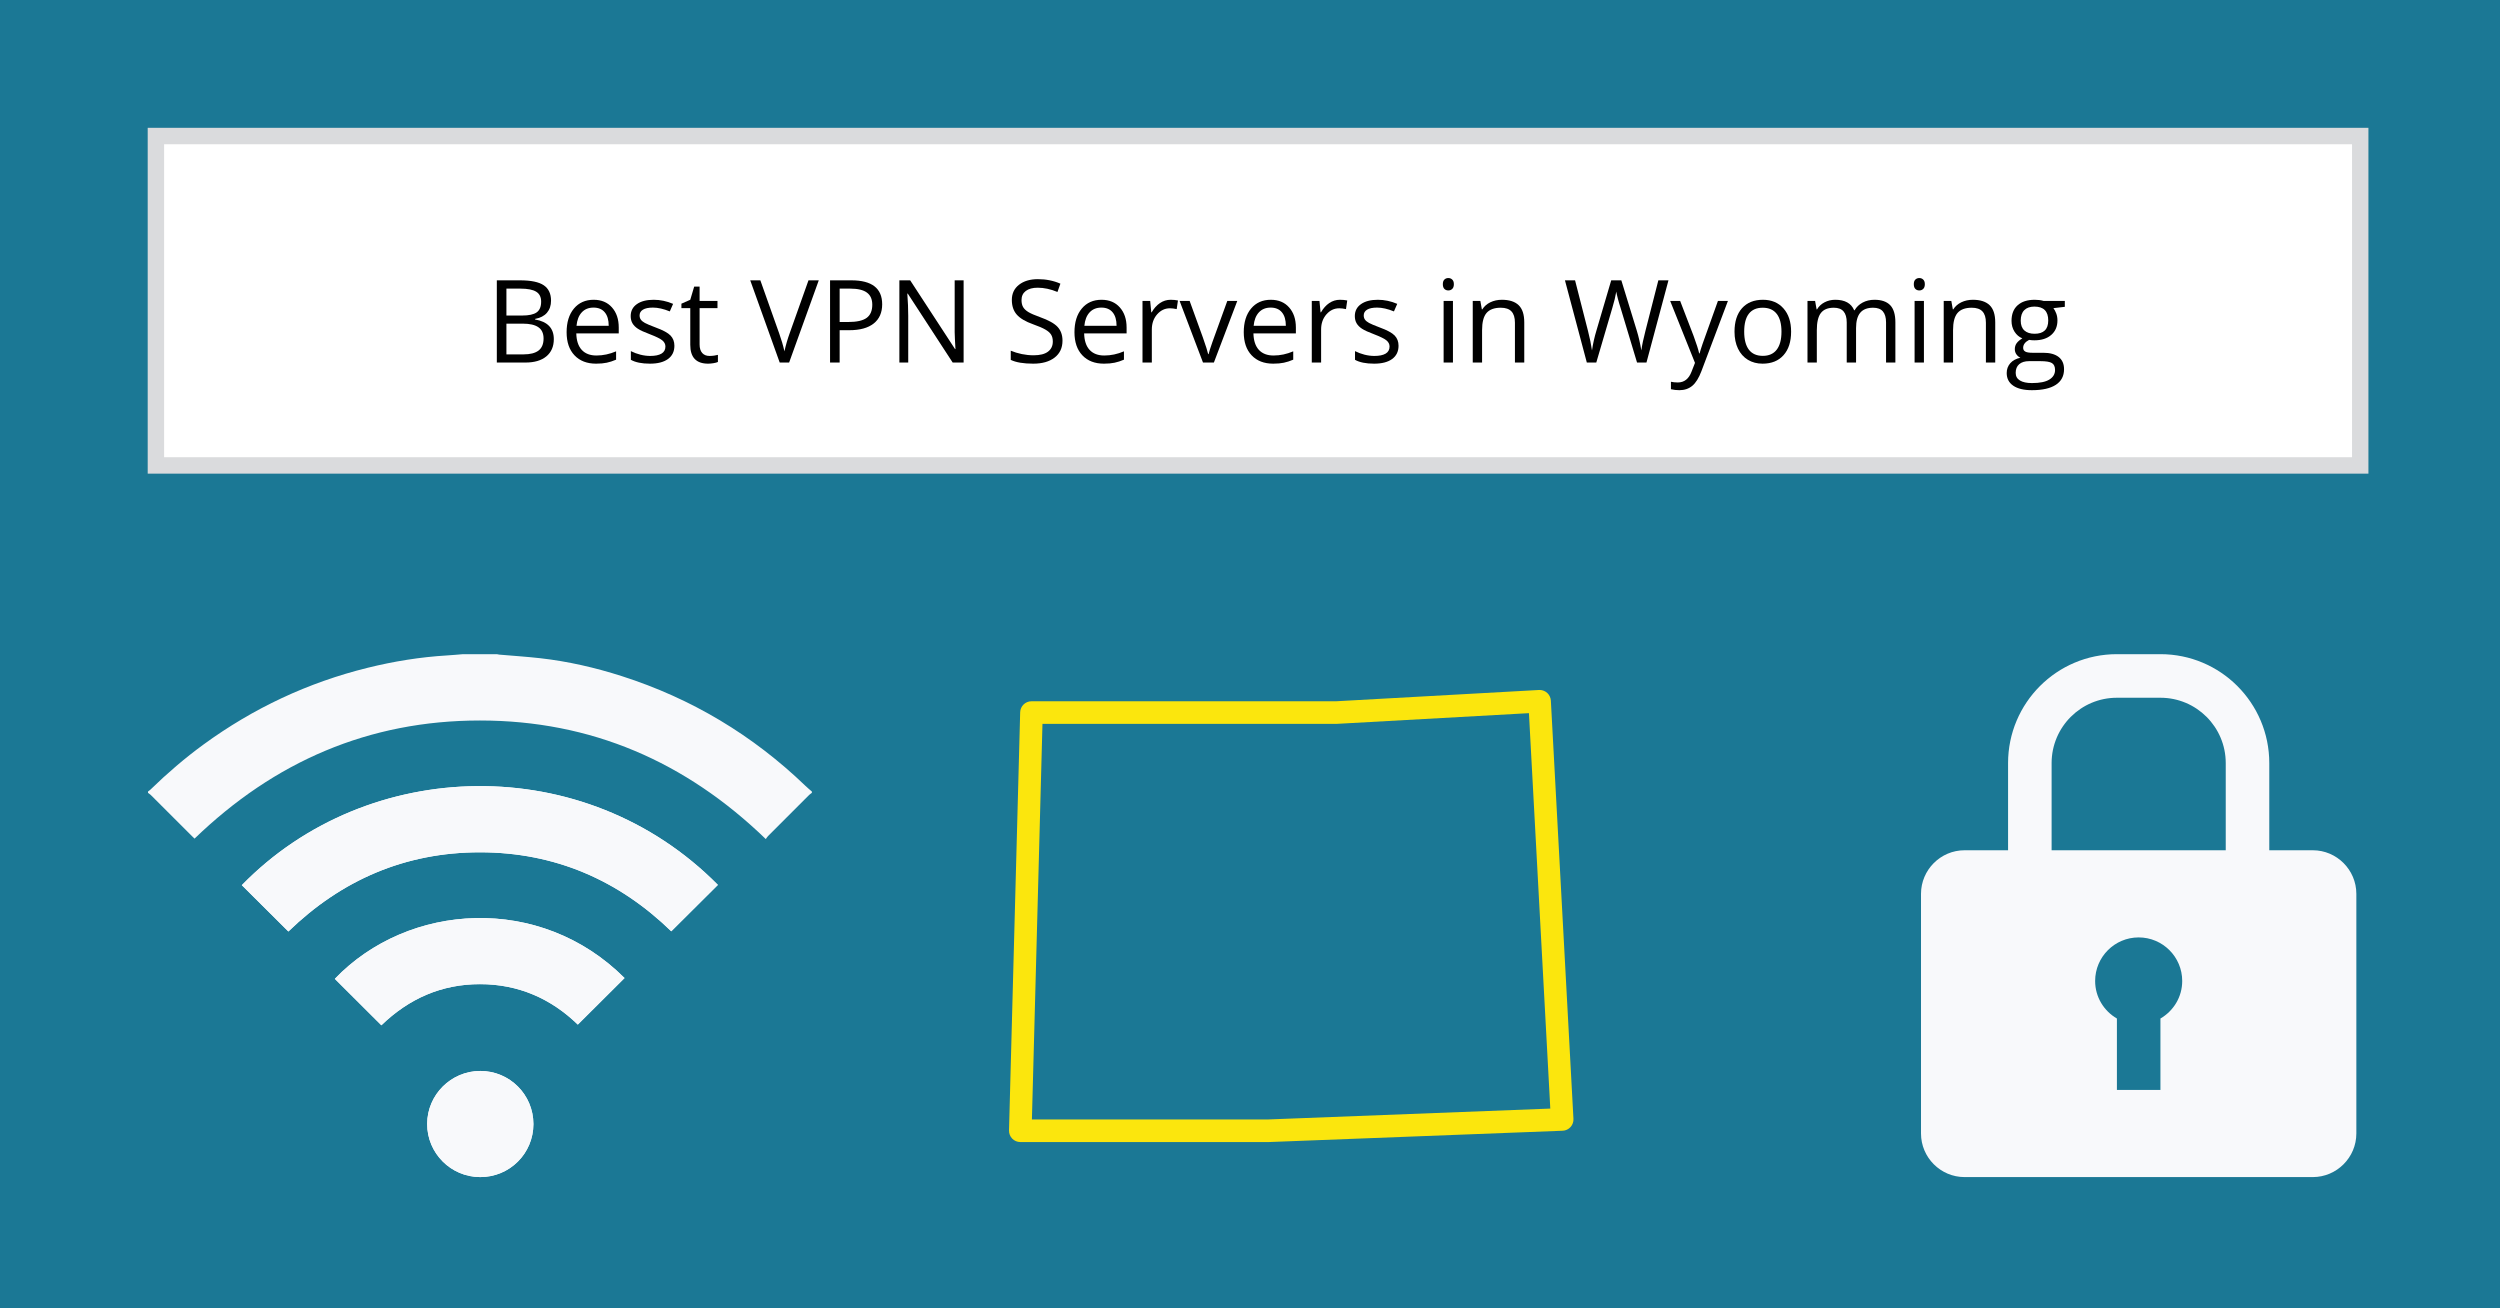 <?xml version="1.0" encoding="UTF-8"?> <svg xmlns="http://www.w3.org/2000/svg" xmlns:xlink="http://www.w3.org/1999/xlink" width="900pt" zoomAndPan="magnify" viewBox="0 0 900 471" height="471pt" preserveAspectRatio="xMidYMid meet" version="1.2"><defs><g></g><clipPath xml:id="clip1" id="clip1"><path d="M 87 282 L 259 282 L 259 423.75 L 87 423.75 Z M 87 282 "></path></clipPath><clipPath xml:id="clip2" id="clip2"><path d="M 53.152 235.5 L 292.402 235.5 L 292.402 303 L 53.152 303 Z M 53.152 235.5 "></path></clipPath><clipPath xml:id="clip3" id="clip3"><path d="M 153 385 L 193 385 L 193 423.75 L 153 423.75 Z M 153 385 "></path></clipPath><clipPath xml:id="clip4" id="clip4"><path d="M 691.289 235.5 L 848.789 235.5 L 848.789 423.75 L 691.289 423.75 Z M 691.289 235.5 "></path></clipPath><clipPath xml:id="clip5" id="clip5"><path d="M 363.199 248.387 L 566.449 248.387 L 566.449 411.137 L 363.199 411.137 Z M 363.199 248.387 "></path></clipPath></defs><g xml:id="surface1" id="surface1"><rect x="0" width="900" y="0" height="471" style="fill:rgb(100%,100%,100%);fill-opacity:1;stroke:none;"></rect><rect x="0" width="900" y="0" height="471" style="fill:rgb(100%,100%,100%);fill-opacity:1;stroke:none;"></rect><rect x="0" width="900" y="0" height="471" style="fill:rgb(10.59%,47.06%,58.429%);fill-opacity:1;stroke:none;"></rect><g clip-rule="nonzero" clip-path="url(#clip1)"><path style=" stroke:none;fill-rule:nonzero;fill:rgb(97.249%,97.649%,98.43%);fill-opacity:1;" d="M 103.816 335.34 C 122.953 316.777 145.93 306.824 172.809 306.832 C 199.684 306.84 222.648 316.809 241.656 335.266 C 247.285 329.664 252.863 324.113 258.438 318.566 C 210.484 270.062 132.293 272.199 87.062 318.66 C 92.617 324.191 98.172 329.723 103.816 335.34 Z M 137.297 369.105 C 147.219 359.484 158.984 354.301 172.781 354.297 C 186.598 354.293 198.391 359.508 208.012 368.855 C 213.695 363.191 219.27 357.648 224.836 352.098 C 194.5 321.715 146.973 324.836 120.566 352.352 C 120.66 352.465 120.746 352.598 120.852 352.703 C 126.297 358.133 131.742 363.559 137.297 369.105 Z M 192.031 404.672 C 192.035 394.09 183.484 385.539 172.906 385.543 C 162.398 385.551 153.82 394.086 153.777 404.574 C 153.734 415.125 162.309 423.734 172.871 423.75 C 183.477 423.77 192.023 415.25 192.031 404.672 Z M 192.031 404.672 "></path></g><g clip-rule="nonzero" clip-path="url(#clip2)"><path style=" stroke:none;fill-rule:nonzero;fill:rgb(97.249%,97.649%,98.43%);fill-opacity:1;" d="M 292.27 285.43 C 291.938 285.688 291.57 285.906 291.273 286.199 C 286.34 291.121 281.406 296.051 276.488 300.988 C 276.18 301.297 275.961 301.691 275.688 302.07 C 246.863 274.184 212.762 259.379 172.781 259.379 C 132.836 259.379 98.762 274.156 70.039 301.898 C 69.773 301.645 69.461 301.355 69.164 301.059 C 64.207 296.105 59.25 291.148 54.285 286.199 C 53.988 285.906 53.617 285.688 53.281 285.43 C 53.281 285.273 53.281 285.113 53.281 284.953 C 53.59 284.711 53.922 284.496 54.195 284.227 C 60.195 278.387 66.531 272.93 73.301 267.996 C 91.188 254.957 110.863 245.715 132.363 240.402 C 141.766 238.078 151.297 236.531 160.98 235.953 C 162.879 235.844 164.773 235.652 166.68 235.5 C 170.742 235.5 174.809 235.5 178.875 235.5 C 179.148 235.555 179.418 235.637 179.691 235.66 C 184.609 236.09 189.535 236.402 194.441 236.953 C 204.465 238.082 214.258 240.332 223.859 243.41 C 248.953 251.457 270.984 264.645 289.969 282.918 C 290.703 283.629 291.504 284.277 292.273 284.953 C 292.27 285.113 292.27 285.273 292.27 285.43 Z M 292.27 285.43 "></path></g><path style=" stroke:none;fill-rule:nonzero;fill:rgb(97.249%,97.649%,98.43%);fill-opacity:1;" d="M 103.816 335.34 C 98.172 329.723 92.617 324.191 87.062 318.66 C 132.293 272.199 210.484 270.062 258.438 318.566 C 252.863 324.113 247.285 329.664 241.656 335.266 C 222.648 316.809 199.684 306.84 172.809 306.832 C 145.93 306.824 122.953 316.777 103.816 335.34 Z M 103.816 335.34 "></path><path style=" stroke:none;fill-rule:nonzero;fill:rgb(97.249%,97.649%,98.43%);fill-opacity:1;" d="M 137.297 369.105 C 131.742 363.559 126.297 358.133 120.852 352.707 C 120.746 352.598 120.66 352.469 120.566 352.352 C 146.973 324.836 194.5 321.715 224.836 352.098 C 219.27 357.648 213.695 363.195 208.012 368.855 C 198.391 359.508 186.598 354.293 172.781 354.297 C 158.984 354.301 147.219 359.484 137.297 369.105 Z M 137.297 369.105 "></path><g clip-rule="nonzero" clip-path="url(#clip3)"><path style=" stroke:none;fill-rule:nonzero;fill:rgb(97.249%,97.649%,98.43%);fill-opacity:1;" d="M 192.031 404.672 C 192.023 415.25 183.477 423.77 172.871 423.75 C 162.309 423.734 153.734 415.125 153.777 404.574 C 153.816 394.086 162.398 385.551 172.906 385.543 C 183.484 385.539 192.035 394.09 192.031 404.672 Z M 192.031 404.672 "></path></g><g clip-rule="nonzero" clip-path="url(#clip4)"><path style=" stroke:none;fill-rule:nonzero;fill:rgb(97.249%,97.649%,98.43%);fill-opacity:1;" d="M 832.613 306.094 L 816.941 306.094 L 816.941 274.719 C 816.941 253.059 799.398 235.5 777.758 235.5 L 762.086 235.5 C 740.445 235.5 722.906 253.059 722.906 274.719 L 722.906 306.094 L 707.234 306.094 C 698.617 306.094 691.562 313.156 691.562 321.781 L 691.562 408.062 C 691.562 416.688 698.617 423.75 707.234 423.75 L 832.613 423.75 C 841.23 423.75 848.285 416.688 848.285 408.062 L 848.285 321.781 C 848.285 313.156 841.23 306.094 832.613 306.094 Z M 777.758 366.668 L 777.758 392.375 L 762.086 392.375 L 762.086 366.668 C 757.418 363.957 754.25 358.945 754.25 353.156 C 754.25 344.5 761.266 337.469 769.922 337.469 C 778.578 337.469 785.598 344.5 785.598 353.156 C 785.598 358.945 782.426 363.957 777.758 366.668 Z M 801.266 306.094 L 738.578 306.094 L 738.578 274.719 C 738.578 261.727 749.109 251.188 762.086 251.188 L 777.758 251.188 C 790.738 251.188 801.266 261.727 801.266 274.719 Z M 801.266 306.094 "></path></g><path style=" stroke:none;fill-rule:nonzero;fill:rgb(100%,100%,100%);fill-opacity:1;" d="M 56.125 48.973 L 849.68 48.973 L 849.68 167.555 L 56.125 167.555 Z M 56.125 48.973 "></path><path style=" stroke:none;fill-rule:nonzero;fill:rgb(85.489%,85.88%,86.67%);fill-opacity:1;" d="M 846.727 164.598 L 852.633 164.598 L 852.633 170.512 L 846.727 170.512 Z M 53.172 51.93 L 59.078 51.93 L 59.078 164.598 L 53.172 164.598 Z M 53.172 164.598 L 59.078 164.598 L 59.078 170.512 L 53.172 170.512 Z M 846.727 51.93 L 852.633 51.93 L 852.633 164.598 L 846.727 164.598 Z M 59.078 164.598 L 846.727 164.598 L 846.727 170.512 L 59.078 170.512 Z M 846.727 46.012 L 852.633 46.012 L 852.633 51.93 L 846.727 51.93 Z M 53.172 46.012 L 59.078 46.012 L 59.078 51.93 L 53.172 51.93 Z M 59.078 46.012 L 846.727 46.012 L 846.727 51.93 L 59.078 51.93 Z M 59.078 46.012 "></path><g clip-rule="nonzero" clip-path="url(#clip5)"><path style=" stroke:none;fill-rule:nonzero;fill:rgb(98.43%,90.199%,5.099%);fill-opacity:1;" d="M 554.316 248.387 C 554.223 248.387 554.125 248.387 554.031 248.395 L 480.973 252.457 L 371.328 252.457 C 370.797 252.457 370.289 252.555 369.797 252.754 C 369.309 252.953 368.871 253.238 368.492 253.609 C 368.113 253.977 367.816 254.406 367.605 254.891 C 367.391 255.375 367.277 255.883 367.262 256.414 L 363.246 406.957 C 363.238 407.227 363.258 407.5 363.305 407.766 C 363.352 408.035 363.426 408.293 363.523 408.547 C 363.621 408.801 363.746 409.043 363.891 409.27 C 364.039 409.5 364.207 409.711 364.395 409.906 C 364.586 410.102 364.793 410.273 365.016 410.43 C 365.242 410.582 365.48 410.711 365.73 410.816 C 365.98 410.922 366.238 411.004 366.504 411.055 C 366.77 411.109 367.039 411.137 367.312 411.137 L 456.691 411.137 C 456.746 411.137 456.801 411.137 456.852 411.137 L 562.543 407.066 C 562.812 407.059 563.078 407.02 563.34 406.957 C 563.602 406.895 563.855 406.805 564.098 406.691 C 564.344 406.574 564.574 406.438 564.789 406.277 C 565.008 406.117 565.207 405.938 565.391 405.738 C 565.57 405.539 565.73 405.324 565.867 405.094 C 566.008 404.859 566.121 404.617 566.211 404.363 C 566.301 404.109 566.367 403.848 566.406 403.582 C 566.441 403.312 566.453 403.047 566.441 402.777 L 558.309 252.234 C 558.281 251.719 558.16 251.227 557.945 250.762 C 557.734 250.293 557.441 249.879 557.07 249.523 C 556.699 249.168 556.277 248.891 555.801 248.695 C 555.324 248.496 554.832 248.395 554.316 248.387 Z M 550.418 256.738 L 558.105 399.09 L 456.613 403 L 371.488 403 L 375.289 260.594 L 481.082 260.594 C 481.156 260.594 481.23 260.59 481.305 260.586 Z M 550.418 256.738 "></path></g><g style="fill:rgb(0%,0%,0%);fill-opacity:1;"><g transform="translate(174.795, 130.514)"><path style="stroke:none;" d="M 4.062 -29.594 L 12.422 -29.594 C 16.348 -29.594 19.188 -29.004 20.938 -27.828 C 22.695 -26.648 23.578 -24.797 23.578 -22.266 C 23.578 -20.516 23.086 -19.066 22.109 -17.922 C 21.129 -16.785 19.703 -16.047 17.828 -15.703 L 17.828 -15.5 C 22.328 -14.727 24.578 -12.367 24.578 -8.422 C 24.578 -5.773 23.68 -3.707 21.891 -2.219 C 20.098 -0.738 17.598 0 14.391 0 L 4.062 0 Z M 7.516 -16.922 L 13.172 -16.922 C 15.598 -16.922 17.344 -17.301 18.406 -18.062 C 19.477 -18.82 20.016 -20.109 20.016 -21.922 C 20.016 -23.578 19.422 -24.77 18.234 -25.5 C 17.047 -26.238 15.156 -26.609 12.562 -26.609 L 7.516 -26.609 Z M 7.516 -14 L 7.516 -2.938 L 13.688 -2.938 C 16.07 -2.938 17.867 -3.395 19.078 -4.312 C 20.285 -5.238 20.891 -6.688 20.891 -8.656 C 20.891 -10.5 20.27 -11.848 19.031 -12.703 C 17.801 -13.566 15.926 -14 13.406 -14 Z M 7.516 -14 "></path></g></g><g style="fill:rgb(0%,0%,0%);fill-opacity:1;"><g transform="translate(201.653, 130.514)"><path style="stroke:none;" d="M 12.938 0.406 C 9.656 0.406 7.066 -0.594 5.172 -2.594 C 3.273 -4.594 2.328 -7.363 2.328 -10.906 C 2.328 -14.488 3.207 -17.332 4.969 -19.438 C 6.727 -21.539 9.094 -22.594 12.062 -22.594 C 14.844 -22.594 17.039 -21.676 18.656 -19.844 C 20.281 -18.02 21.094 -15.609 21.094 -12.609 L 21.094 -10.484 L 5.812 -10.484 C 5.875 -7.879 6.531 -5.898 7.781 -4.547 C 9.031 -3.203 10.789 -2.531 13.062 -2.531 C 15.445 -2.531 17.805 -3.031 20.141 -4.031 L 20.141 -1.031 C 18.953 -0.52 17.828 -0.156 16.766 0.062 C 15.711 0.289 14.438 0.406 12.938 0.406 Z M 12.016 -19.781 C 10.234 -19.781 8.812 -19.195 7.75 -18.031 C 6.695 -16.875 6.078 -15.27 5.891 -13.219 L 17.484 -13.219 C 17.484 -15.332 17.008 -16.953 16.062 -18.078 C 15.125 -19.211 13.773 -19.781 12.016 -19.781 Z M 12.016 -19.781 "></path></g></g><g style="fill:rgb(0%,0%,0%);fill-opacity:1;"><g transform="translate(224.909, 130.514)"><path style="stroke:none;" d="M 17.875 -6.047 C 17.875 -3.984 17.102 -2.391 15.562 -1.266 C 14.02 -0.148 11.863 0.406 9.094 0.406 C 6.145 0.406 3.848 -0.055 2.203 -0.984 L 2.203 -4.109 C 3.273 -3.566 4.422 -3.141 5.641 -2.828 C 6.859 -2.523 8.035 -2.375 9.172 -2.375 C 10.922 -2.375 12.27 -2.648 13.219 -3.203 C 14.164 -3.766 14.641 -4.617 14.641 -5.766 C 14.641 -6.629 14.266 -7.367 13.516 -7.984 C 12.766 -8.598 11.301 -9.32 9.125 -10.156 C 7.062 -10.926 5.594 -11.598 4.719 -12.172 C 3.852 -12.742 3.207 -13.395 2.781 -14.125 C 2.352 -14.852 2.141 -15.723 2.141 -16.734 C 2.141 -18.547 2.875 -19.973 4.344 -21.016 C 5.82 -22.066 7.844 -22.594 10.406 -22.594 C 12.789 -22.594 15.125 -22.102 17.406 -21.125 L 16.219 -18.406 C 13.988 -19.32 11.969 -19.781 10.156 -19.781 C 8.562 -19.781 7.359 -19.531 6.547 -19.031 C 5.742 -18.531 5.344 -17.844 5.344 -16.969 C 5.344 -16.375 5.492 -15.863 5.797 -15.438 C 6.098 -15.02 6.586 -14.625 7.266 -14.25 C 7.941 -13.875 9.238 -13.328 11.156 -12.609 C 13.781 -11.648 15.555 -10.688 16.484 -9.719 C 17.41 -8.75 17.875 -7.523 17.875 -6.047 Z M 17.875 -6.047 "></path></g></g><g style="fill:rgb(0%,0%,0%);fill-opacity:1;"><g transform="translate(244.684, 130.514)"><path style="stroke:none;" d="M 10.734 -2.375 C 11.328 -2.375 11.898 -2.414 12.453 -2.5 C 13.004 -2.582 13.441 -2.672 13.766 -2.766 L 13.766 -0.203 C 13.398 -0.023 12.863 0.117 12.156 0.234 C 11.445 0.348 10.805 0.406 10.234 0.406 C 5.953 0.406 3.812 -1.852 3.812 -6.375 L 3.812 -19.578 L 0.625 -19.578 L 0.625 -21.188 L 3.812 -22.594 L 5.219 -27.328 L 7.172 -27.328 L 7.172 -22.188 L 13.609 -22.188 L 13.609 -19.578 L 7.172 -19.578 L 7.172 -6.516 C 7.172 -5.18 7.484 -4.156 8.109 -3.438 C 8.742 -2.727 9.617 -2.375 10.734 -2.375 Z M 10.734 -2.375 "></path></g></g><g style="fill:rgb(0%,0%,0%);fill-opacity:1;"><g transform="translate(259.317, 130.514)"><path style="stroke:none;" d=""></path></g></g><g style="fill:rgb(0%,0%,0%);fill-opacity:1;"><g transform="translate(270.085, 130.514)"><path style="stroke:none;" d="M 20.969 -29.594 L 24.672 -29.594 L 14 0 L 10.609 0 L 0 -29.594 L 3.641 -29.594 L 10.438 -10.438 C 11.227 -8.238 11.852 -6.102 12.312 -4.031 C 12.789 -6.219 13.422 -8.395 14.203 -10.562 Z M 20.969 -29.594 "></path></g></g><g style="fill:rgb(0%,0%,0%);fill-opacity:1;"><g transform="translate(294.757, 130.514)"><path style="stroke:none;" d="M 22.828 -20.969 C 22.828 -17.969 21.805 -15.66 19.766 -14.047 C 17.723 -12.441 14.797 -11.641 10.984 -11.641 L 7.516 -11.641 L 7.516 0 L 4.062 0 L 4.062 -29.594 L 11.734 -29.594 C 19.129 -29.594 22.828 -26.719 22.828 -20.969 Z M 7.516 -14.594 L 10.609 -14.594 C 13.66 -14.594 15.863 -15.082 17.219 -16.062 C 18.582 -17.051 19.266 -18.633 19.266 -20.812 C 19.266 -22.77 18.625 -24.223 17.344 -25.172 C 16.062 -26.129 14.066 -26.609 11.359 -26.609 L 7.516 -26.609 Z M 7.516 -14.594 "></path></g></g><g style="fill:rgb(0%,0%,0%);fill-opacity:1;"><g transform="translate(319.713, 130.514)"><path style="stroke:none;" d="M 27.188 0 L 23.25 0 L 7.078 -24.828 L 6.922 -24.828 C 7.141 -21.922 7.25 -19.25 7.25 -16.812 L 7.25 0 L 4.062 0 L 4.062 -29.594 L 7.953 -29.594 L 24.094 -4.859 L 24.25 -4.859 C 24.219 -5.223 24.156 -6.391 24.062 -8.359 C 23.969 -10.336 23.938 -11.754 23.969 -12.609 L 23.969 -29.594 L 27.188 -29.594 Z M 27.188 0 "></path></g></g><g style="fill:rgb(0%,0%,0%);fill-opacity:1;"><g transform="translate(350.963, 130.514)"><path style="stroke:none;" d=""></path></g></g><g style="fill:rgb(0%,0%,0%);fill-opacity:1;"><g transform="translate(361.731, 130.514)"><path style="stroke:none;" d="M 20.766 -7.875 C 20.766 -5.27 19.816 -3.238 17.922 -1.781 C 16.035 -0.32 13.473 0.406 10.234 0.406 C 6.734 0.406 4.035 -0.047 2.141 -0.953 L 2.141 -4.266 C 3.359 -3.754 4.68 -3.348 6.109 -3.047 C 7.547 -2.754 8.961 -2.609 10.359 -2.609 C 12.648 -2.609 14.375 -3.039 15.531 -3.906 C 16.695 -4.781 17.281 -5.992 17.281 -7.547 C 17.281 -8.578 17.07 -9.414 16.656 -10.062 C 16.25 -10.719 15.562 -11.32 14.594 -11.875 C 13.633 -12.438 12.172 -13.066 10.203 -13.766 C 7.453 -14.742 5.484 -15.91 4.297 -17.266 C 3.117 -18.617 2.531 -20.379 2.531 -22.547 C 2.531 -24.828 3.383 -26.641 5.094 -27.984 C 6.812 -29.336 9.082 -30.016 11.906 -30.016 C 14.844 -30.016 17.547 -29.473 20.016 -28.391 L 18.953 -25.406 C 16.504 -26.426 14.129 -26.938 11.828 -26.938 C 10.004 -26.938 8.578 -26.547 7.547 -25.766 C 6.523 -24.984 6.016 -23.895 6.016 -22.5 C 6.016 -21.477 6.203 -20.641 6.578 -19.984 C 6.953 -19.328 7.586 -18.723 8.484 -18.172 C 9.391 -17.629 10.766 -17.031 12.609 -16.375 C 15.711 -15.27 17.848 -14.082 19.016 -12.812 C 20.18 -11.539 20.766 -9.895 20.766 -7.875 Z M 20.766 -7.875 "></path></g></g><g style="fill:rgb(0%,0%,0%);fill-opacity:1;"><g transform="translate(384.481, 130.514)"><path style="stroke:none;" d="M 12.938 0.406 C 9.656 0.406 7.066 -0.594 5.172 -2.594 C 3.273 -4.594 2.328 -7.363 2.328 -10.906 C 2.328 -14.488 3.207 -17.332 4.969 -19.438 C 6.727 -21.539 9.094 -22.594 12.062 -22.594 C 14.844 -22.594 17.039 -21.676 18.656 -19.844 C 20.281 -18.02 21.094 -15.609 21.094 -12.609 L 21.094 -10.484 L 5.812 -10.484 C 5.875 -7.879 6.531 -5.898 7.781 -4.547 C 9.031 -3.203 10.789 -2.531 13.062 -2.531 C 15.445 -2.531 17.805 -3.031 20.141 -4.031 L 20.141 -1.031 C 18.953 -0.52 17.828 -0.156 16.766 0.062 C 15.711 0.289 14.438 0.406 12.938 0.406 Z M 12.016 -19.781 C 10.234 -19.781 8.812 -19.195 7.75 -18.031 C 6.695 -16.875 6.078 -15.27 5.891 -13.219 L 17.484 -13.219 C 17.484 -15.332 17.008 -16.953 16.062 -18.078 C 15.125 -19.211 13.773 -19.781 12.016 -19.781 Z M 12.016 -19.781 "></path></g></g><g style="fill:rgb(0%,0%,0%);fill-opacity:1;"><g transform="translate(407.736, 130.514)"><path style="stroke:none;" d="M 13.688 -22.594 C 14.664 -22.594 15.547 -22.508 16.328 -22.344 L 15.875 -19.234 C 14.957 -19.43 14.145 -19.531 13.438 -19.531 C 11.645 -19.531 10.109 -18.801 8.828 -17.344 C 7.555 -15.883 6.922 -14.07 6.922 -11.906 L 6.922 0 L 3.562 0 L 3.562 -22.188 L 6.328 -22.188 L 6.719 -18.078 L 6.875 -18.078 C 7.695 -19.516 8.688 -20.625 9.844 -21.406 C 11.008 -22.195 12.289 -22.594 13.688 -22.594 Z M 13.688 -22.594 "></path></g></g><g style="fill:rgb(0%,0%,0%);fill-opacity:1;"><g transform="translate(424.657, 130.514)"><path style="stroke:none;" d="M 8.422 0 L 0 -22.188 L 3.609 -22.188 L 8.375 -9.031 C 9.457 -5.945 10.094 -3.945 10.281 -3.031 L 10.438 -3.031 C 10.594 -3.75 11.062 -5.227 11.844 -7.469 C 12.633 -9.719 14.41 -14.625 17.172 -22.188 L 20.766 -22.188 L 12.344 0 Z M 8.422 0 "></path></g></g><g style="fill:rgb(0%,0%,0%);fill-opacity:1;"><g transform="translate(445.423, 130.514)"><path style="stroke:none;" d="M 12.938 0.406 C 9.656 0.406 7.066 -0.594 5.172 -2.594 C 3.273 -4.594 2.328 -7.363 2.328 -10.906 C 2.328 -14.488 3.207 -17.332 4.969 -19.438 C 6.727 -21.539 9.094 -22.594 12.062 -22.594 C 14.844 -22.594 17.039 -21.676 18.656 -19.844 C 20.281 -18.02 21.094 -15.609 21.094 -12.609 L 21.094 -10.484 L 5.812 -10.484 C 5.875 -7.879 6.531 -5.898 7.781 -4.547 C 9.031 -3.203 10.789 -2.531 13.062 -2.531 C 15.445 -2.531 17.805 -3.031 20.141 -4.031 L 20.141 -1.031 C 18.953 -0.52 17.828 -0.156 16.766 0.062 C 15.711 0.289 14.438 0.406 12.938 0.406 Z M 12.016 -19.781 C 10.234 -19.781 8.812 -19.195 7.75 -18.031 C 6.695 -16.875 6.078 -15.27 5.891 -13.219 L 17.484 -13.219 C 17.484 -15.332 17.008 -16.953 16.062 -18.078 C 15.125 -19.211 13.773 -19.781 12.016 -19.781 Z M 12.016 -19.781 "></path></g></g><g style="fill:rgb(0%,0%,0%);fill-opacity:1;"><g transform="translate(468.679, 130.514)"><path style="stroke:none;" d="M 13.688 -22.594 C 14.664 -22.594 15.547 -22.508 16.328 -22.344 L 15.875 -19.234 C 14.957 -19.43 14.145 -19.531 13.438 -19.531 C 11.645 -19.531 10.109 -18.801 8.828 -17.344 C 7.555 -15.883 6.922 -14.07 6.922 -11.906 L 6.922 0 L 3.562 0 L 3.562 -22.188 L 6.328 -22.188 L 6.719 -18.078 L 6.875 -18.078 C 7.695 -19.516 8.688 -20.625 9.844 -21.406 C 11.008 -22.195 12.289 -22.594 13.688 -22.594 Z M 13.688 -22.594 "></path></g></g><g style="fill:rgb(0%,0%,0%);fill-opacity:1;"><g transform="translate(485.599, 130.514)"><path style="stroke:none;" d="M 17.875 -6.047 C 17.875 -3.984 17.102 -2.391 15.562 -1.266 C 14.02 -0.148 11.863 0.406 9.094 0.406 C 6.145 0.406 3.848 -0.055 2.203 -0.984 L 2.203 -4.109 C 3.273 -3.566 4.422 -3.141 5.641 -2.828 C 6.859 -2.523 8.035 -2.375 9.172 -2.375 C 10.922 -2.375 12.27 -2.648 13.219 -3.203 C 14.164 -3.766 14.641 -4.617 14.641 -5.766 C 14.641 -6.629 14.266 -7.367 13.516 -7.984 C 12.766 -8.598 11.301 -9.32 9.125 -10.156 C 7.062 -10.926 5.594 -11.598 4.719 -12.172 C 3.852 -12.742 3.207 -13.395 2.781 -14.125 C 2.352 -14.852 2.141 -15.723 2.141 -16.734 C 2.141 -18.547 2.875 -19.973 4.344 -21.016 C 5.82 -22.066 7.844 -22.594 10.406 -22.594 C 12.789 -22.594 15.125 -22.102 17.406 -21.125 L 16.219 -18.406 C 13.988 -19.32 11.969 -19.781 10.156 -19.781 C 8.562 -19.781 7.359 -19.531 6.547 -19.031 C 5.742 -18.531 5.344 -17.844 5.344 -16.969 C 5.344 -16.375 5.492 -15.863 5.797 -15.438 C 6.098 -15.02 6.586 -14.625 7.266 -14.25 C 7.941 -13.875 9.238 -13.328 11.156 -12.609 C 13.781 -11.648 15.555 -10.688 16.484 -9.719 C 17.41 -8.75 17.875 -7.523 17.875 -6.047 Z M 17.875 -6.047 "></path></g></g><g style="fill:rgb(0%,0%,0%);fill-opacity:1;"><g transform="translate(505.374, 130.514)"><path style="stroke:none;" d=""></path></g></g><g style="fill:rgb(0%,0%,0%);fill-opacity:1;"><g transform="translate(516.141, 130.514)"><path style="stroke:none;" d="M 6.922 0 L 3.562 0 L 3.562 -22.188 L 6.922 -22.188 Z M 3.281 -28.203 C 3.281 -28.961 3.469 -29.52 3.844 -29.875 C 4.219 -30.238 4.691 -30.422 5.266 -30.422 C 5.805 -30.422 6.27 -30.238 6.656 -29.875 C 7.051 -29.508 7.25 -28.953 7.25 -28.203 C 7.25 -27.441 7.051 -26.875 6.656 -26.5 C 6.27 -26.133 5.805 -25.953 5.266 -25.953 C 4.691 -25.953 4.219 -26.133 3.844 -26.5 C 3.469 -26.875 3.281 -27.441 3.281 -28.203 Z M 3.281 -28.203 "></path></g></g><g style="fill:rgb(0%,0%,0%);fill-opacity:1;"><g transform="translate(526.626, 130.514)"><path style="stroke:none;" d="M 18.75 0 L 18.75 -14.344 C 18.75 -16.156 18.336 -17.504 17.516 -18.391 C 16.691 -19.285 15.398 -19.734 13.641 -19.734 C 11.316 -19.734 9.613 -19.102 8.531 -17.844 C 7.457 -16.594 6.922 -14.523 6.922 -11.641 L 6.922 0 L 3.562 0 L 3.562 -22.188 L 6.297 -22.188 L 6.844 -19.141 L 7 -19.141 C 7.688 -20.234 8.648 -21.082 9.891 -21.688 C 11.141 -22.289 12.523 -22.594 14.047 -22.594 C 16.723 -22.594 18.734 -21.945 20.078 -20.656 C 21.43 -19.363 22.109 -17.301 22.109 -14.469 L 22.109 0 Z M 18.75 0 "></path></g></g><g style="fill:rgb(0%,0%,0%);fill-opacity:1;"><g transform="translate(552.067, 130.514)"><path style="stroke:none;" d=""></path></g></g><g style="fill:rgb(0%,0%,0%);fill-opacity:1;"><g transform="translate(562.835, 130.514)"><path style="stroke:none;" d="M 29.891 0 L 26.5 0 L 20.531 -19.812 C 20.238 -20.688 19.914 -21.789 19.562 -23.125 C 19.219 -24.469 19.039 -25.273 19.031 -25.547 C 18.727 -23.766 18.254 -21.812 17.609 -19.688 L 11.828 0 L 8.422 0 L 0.547 -29.594 L 4.188 -29.594 L 8.859 -11.312 C 9.516 -8.75 9.988 -6.43 10.281 -4.359 C 10.645 -6.828 11.188 -9.238 11.906 -11.594 L 17.203 -29.594 L 20.844 -29.594 L 26.422 -11.438 C 27.066 -9.344 27.609 -6.984 28.047 -4.359 C 28.305 -6.266 28.797 -8.598 29.516 -11.359 L 34.172 -29.594 L 37.812 -29.594 Z M 29.891 0 "></path></g></g><g style="fill:rgb(0%,0%,0%);fill-opacity:1;"><g transform="translate(601.21, 130.514)"><path style="stroke:none;" d="M 0.047 -22.188 L 3.641 -22.188 L 8.5 -9.531 C 9.562 -6.645 10.223 -4.562 10.484 -3.281 L 10.641 -3.281 C 10.816 -3.969 11.188 -5.145 11.75 -6.812 C 12.312 -8.477 14.145 -13.602 17.25 -22.188 L 20.844 -22.188 L 11.312 3.078 C 10.363 5.578 9.258 7.348 8 8.391 C 6.738 9.43 5.191 9.953 3.359 9.953 C 2.336 9.953 1.328 9.836 0.328 9.609 L 0.328 6.922 C 1.066 7.086 1.895 7.172 2.812 7.172 C 5.125 7.172 6.77 5.875 7.75 3.281 L 8.984 0.125 Z M 0.047 -22.188 "></path></g></g><g style="fill:rgb(0%,0%,0%);fill-opacity:1;"><g transform="translate(622.097, 130.514)"><path style="stroke:none;" d="M 22.703 -11.109 C 22.703 -7.492 21.789 -4.672 19.969 -2.641 C 18.156 -0.609 15.641 0.406 12.422 0.406 C 10.441 0.406 8.68 -0.055 7.141 -0.984 C 5.609 -1.922 4.422 -3.258 3.578 -5 C 2.742 -6.738 2.328 -8.773 2.328 -11.109 C 2.328 -14.723 3.227 -17.539 5.031 -19.562 C 6.844 -21.582 9.352 -22.594 12.562 -22.594 C 15.664 -22.594 18.129 -21.555 19.953 -19.484 C 21.785 -17.422 22.703 -14.629 22.703 -11.109 Z M 5.812 -11.109 C 5.812 -8.273 6.375 -6.113 7.5 -4.625 C 8.633 -3.145 10.305 -2.406 12.516 -2.406 C 14.711 -2.406 16.379 -3.145 17.516 -4.625 C 18.66 -6.102 19.234 -8.266 19.234 -11.109 C 19.234 -13.93 18.66 -16.07 17.516 -17.531 C 16.379 -19 14.695 -19.734 12.469 -19.734 C 10.27 -19.734 8.609 -19.008 7.484 -17.562 C 6.367 -16.125 5.812 -13.973 5.812 -11.109 Z M 5.812 -11.109 "></path></g></g><g style="fill:rgb(0%,0%,0%);fill-opacity:1;"><g transform="translate(647.134, 130.514)"><path style="stroke:none;" d="M 31.844 0 L 31.844 -14.438 C 31.844 -16.195 31.461 -17.52 30.703 -18.406 C 29.953 -19.289 28.781 -19.734 27.188 -19.734 C 25.094 -19.734 23.547 -19.129 22.547 -17.922 C 21.547 -16.723 21.047 -14.879 21.047 -12.391 L 21.047 0 L 17.688 0 L 17.688 -14.438 C 17.688 -16.195 17.305 -17.52 16.547 -18.406 C 15.797 -19.289 14.617 -19.734 13.016 -19.734 C 10.91 -19.734 9.367 -19.102 8.391 -17.844 C 7.41 -16.582 6.922 -14.516 6.922 -11.641 L 6.922 0 L 3.562 0 L 3.562 -22.188 L 6.297 -22.188 L 6.844 -19.141 L 7 -19.141 C 7.633 -20.223 8.531 -21.066 9.688 -21.672 C 10.844 -22.285 12.133 -22.594 13.562 -22.594 C 17.031 -22.594 19.297 -21.336 20.359 -18.828 L 20.531 -18.828 C 21.188 -19.984 22.141 -20.898 23.391 -21.578 C 24.648 -22.254 26.082 -22.594 27.688 -22.594 C 30.195 -22.594 32.078 -21.945 33.328 -20.656 C 34.578 -19.363 35.203 -17.301 35.203 -14.469 L 35.203 0 Z M 31.844 0 "></path></g></g><g style="fill:rgb(0%,0%,0%);fill-opacity:1;"><g transform="translate(685.691, 130.514)"><path style="stroke:none;" d="M 6.922 0 L 3.562 0 L 3.562 -22.188 L 6.922 -22.188 Z M 3.281 -28.203 C 3.281 -28.961 3.469 -29.52 3.844 -29.875 C 4.219 -30.238 4.691 -30.422 5.266 -30.422 C 5.805 -30.422 6.27 -30.238 6.656 -29.875 C 7.051 -29.508 7.25 -28.953 7.25 -28.203 C 7.25 -27.441 7.051 -26.875 6.656 -26.5 C 6.27 -26.133 5.805 -25.953 5.266 -25.953 C 4.691 -25.953 4.219 -26.133 3.844 -26.5 C 3.469 -26.875 3.281 -27.441 3.281 -28.203 Z M 3.281 -28.203 "></path></g></g><g style="fill:rgb(0%,0%,0%);fill-opacity:1;"><g transform="translate(696.176, 130.514)"><path style="stroke:none;" d="M 18.75 0 L 18.75 -14.344 C 18.75 -16.156 18.336 -17.504 17.516 -18.391 C 16.691 -19.285 15.398 -19.734 13.641 -19.734 C 11.316 -19.734 9.613 -19.102 8.531 -17.844 C 7.457 -16.594 6.922 -14.523 6.922 -11.641 L 6.922 0 L 3.562 0 L 3.562 -22.188 L 6.297 -22.188 L 6.844 -19.141 L 7 -19.141 C 7.688 -20.234 8.648 -21.082 9.891 -21.688 C 11.141 -22.289 12.523 -22.594 14.047 -22.594 C 16.723 -22.594 18.734 -21.945 20.078 -20.656 C 21.43 -19.363 22.109 -17.301 22.109 -14.469 L 22.109 0 Z M 18.75 0 "></path></g></g><g style="fill:rgb(0%,0%,0%);fill-opacity:1;"><g transform="translate(721.617, 130.514)"><path style="stroke:none;" d="M 21.719 -22.188 L 21.719 -20.062 L 17.609 -19.578 C 17.984 -19.098 18.316 -18.477 18.609 -17.719 C 18.91 -16.957 19.062 -16.098 19.062 -15.141 C 19.062 -12.961 18.316 -11.227 16.828 -9.938 C 15.348 -8.645 13.316 -8 10.734 -8 C 10.066 -8 9.441 -8.051 8.859 -8.156 C 7.43 -7.406 6.719 -6.453 6.719 -5.297 C 6.719 -4.691 6.969 -4.242 7.469 -3.953 C 7.969 -3.66 8.828 -3.516 10.047 -3.516 L 13.969 -3.516 C 16.363 -3.516 18.207 -3.008 19.5 -2 C 20.789 -0.988 21.438 0.477 21.438 2.406 C 21.438 4.863 20.453 6.734 18.484 8.016 C 16.516 9.305 13.641 9.953 9.859 9.953 C 6.953 9.953 4.711 9.41 3.141 8.328 C 1.578 7.254 0.797 5.734 0.797 3.766 C 0.797 2.41 1.223 1.238 2.078 0.25 C 2.941 -0.727 4.16 -1.391 5.734 -1.734 C 5.16 -1.992 4.68 -2.395 4.297 -2.938 C 3.91 -3.477 3.719 -4.102 3.719 -4.812 C 3.719 -5.625 3.93 -6.332 4.359 -6.938 C 4.797 -7.551 5.484 -8.141 6.422 -8.703 C 5.273 -9.172 4.336 -9.973 3.609 -11.109 C 2.891 -12.242 2.531 -13.539 2.531 -15 C 2.531 -17.426 3.258 -19.297 4.719 -20.609 C 6.176 -21.93 8.238 -22.594 10.906 -22.594 C 12.07 -22.594 13.117 -22.457 14.047 -22.188 Z M 4.031 3.719 C 4.031 4.926 4.535 5.836 5.547 6.453 C 6.555 7.078 8.004 7.391 9.891 7.391 C 12.711 7.391 14.801 6.969 16.156 6.125 C 17.52 5.281 18.203 4.133 18.203 2.688 C 18.203 1.488 17.828 0.656 17.078 0.188 C 16.336 -0.27 14.941 -0.5 12.891 -0.5 L 8.859 -0.5 C 7.336 -0.5 6.148 -0.133 5.297 0.594 C 4.453 1.32 4.031 2.363 4.031 3.719 Z M 5.844 -15.078 C 5.844 -13.523 6.281 -12.348 7.156 -11.547 C 8.039 -10.754 9.266 -10.359 10.828 -10.359 C 14.109 -10.359 15.75 -11.953 15.75 -15.141 C 15.75 -18.473 14.086 -20.141 10.766 -20.141 C 9.191 -20.141 7.977 -19.711 7.125 -18.859 C 6.27 -18.016 5.844 -16.754 5.844 -15.078 Z M 5.844 -15.078 "></path></g></g></g></svg> 